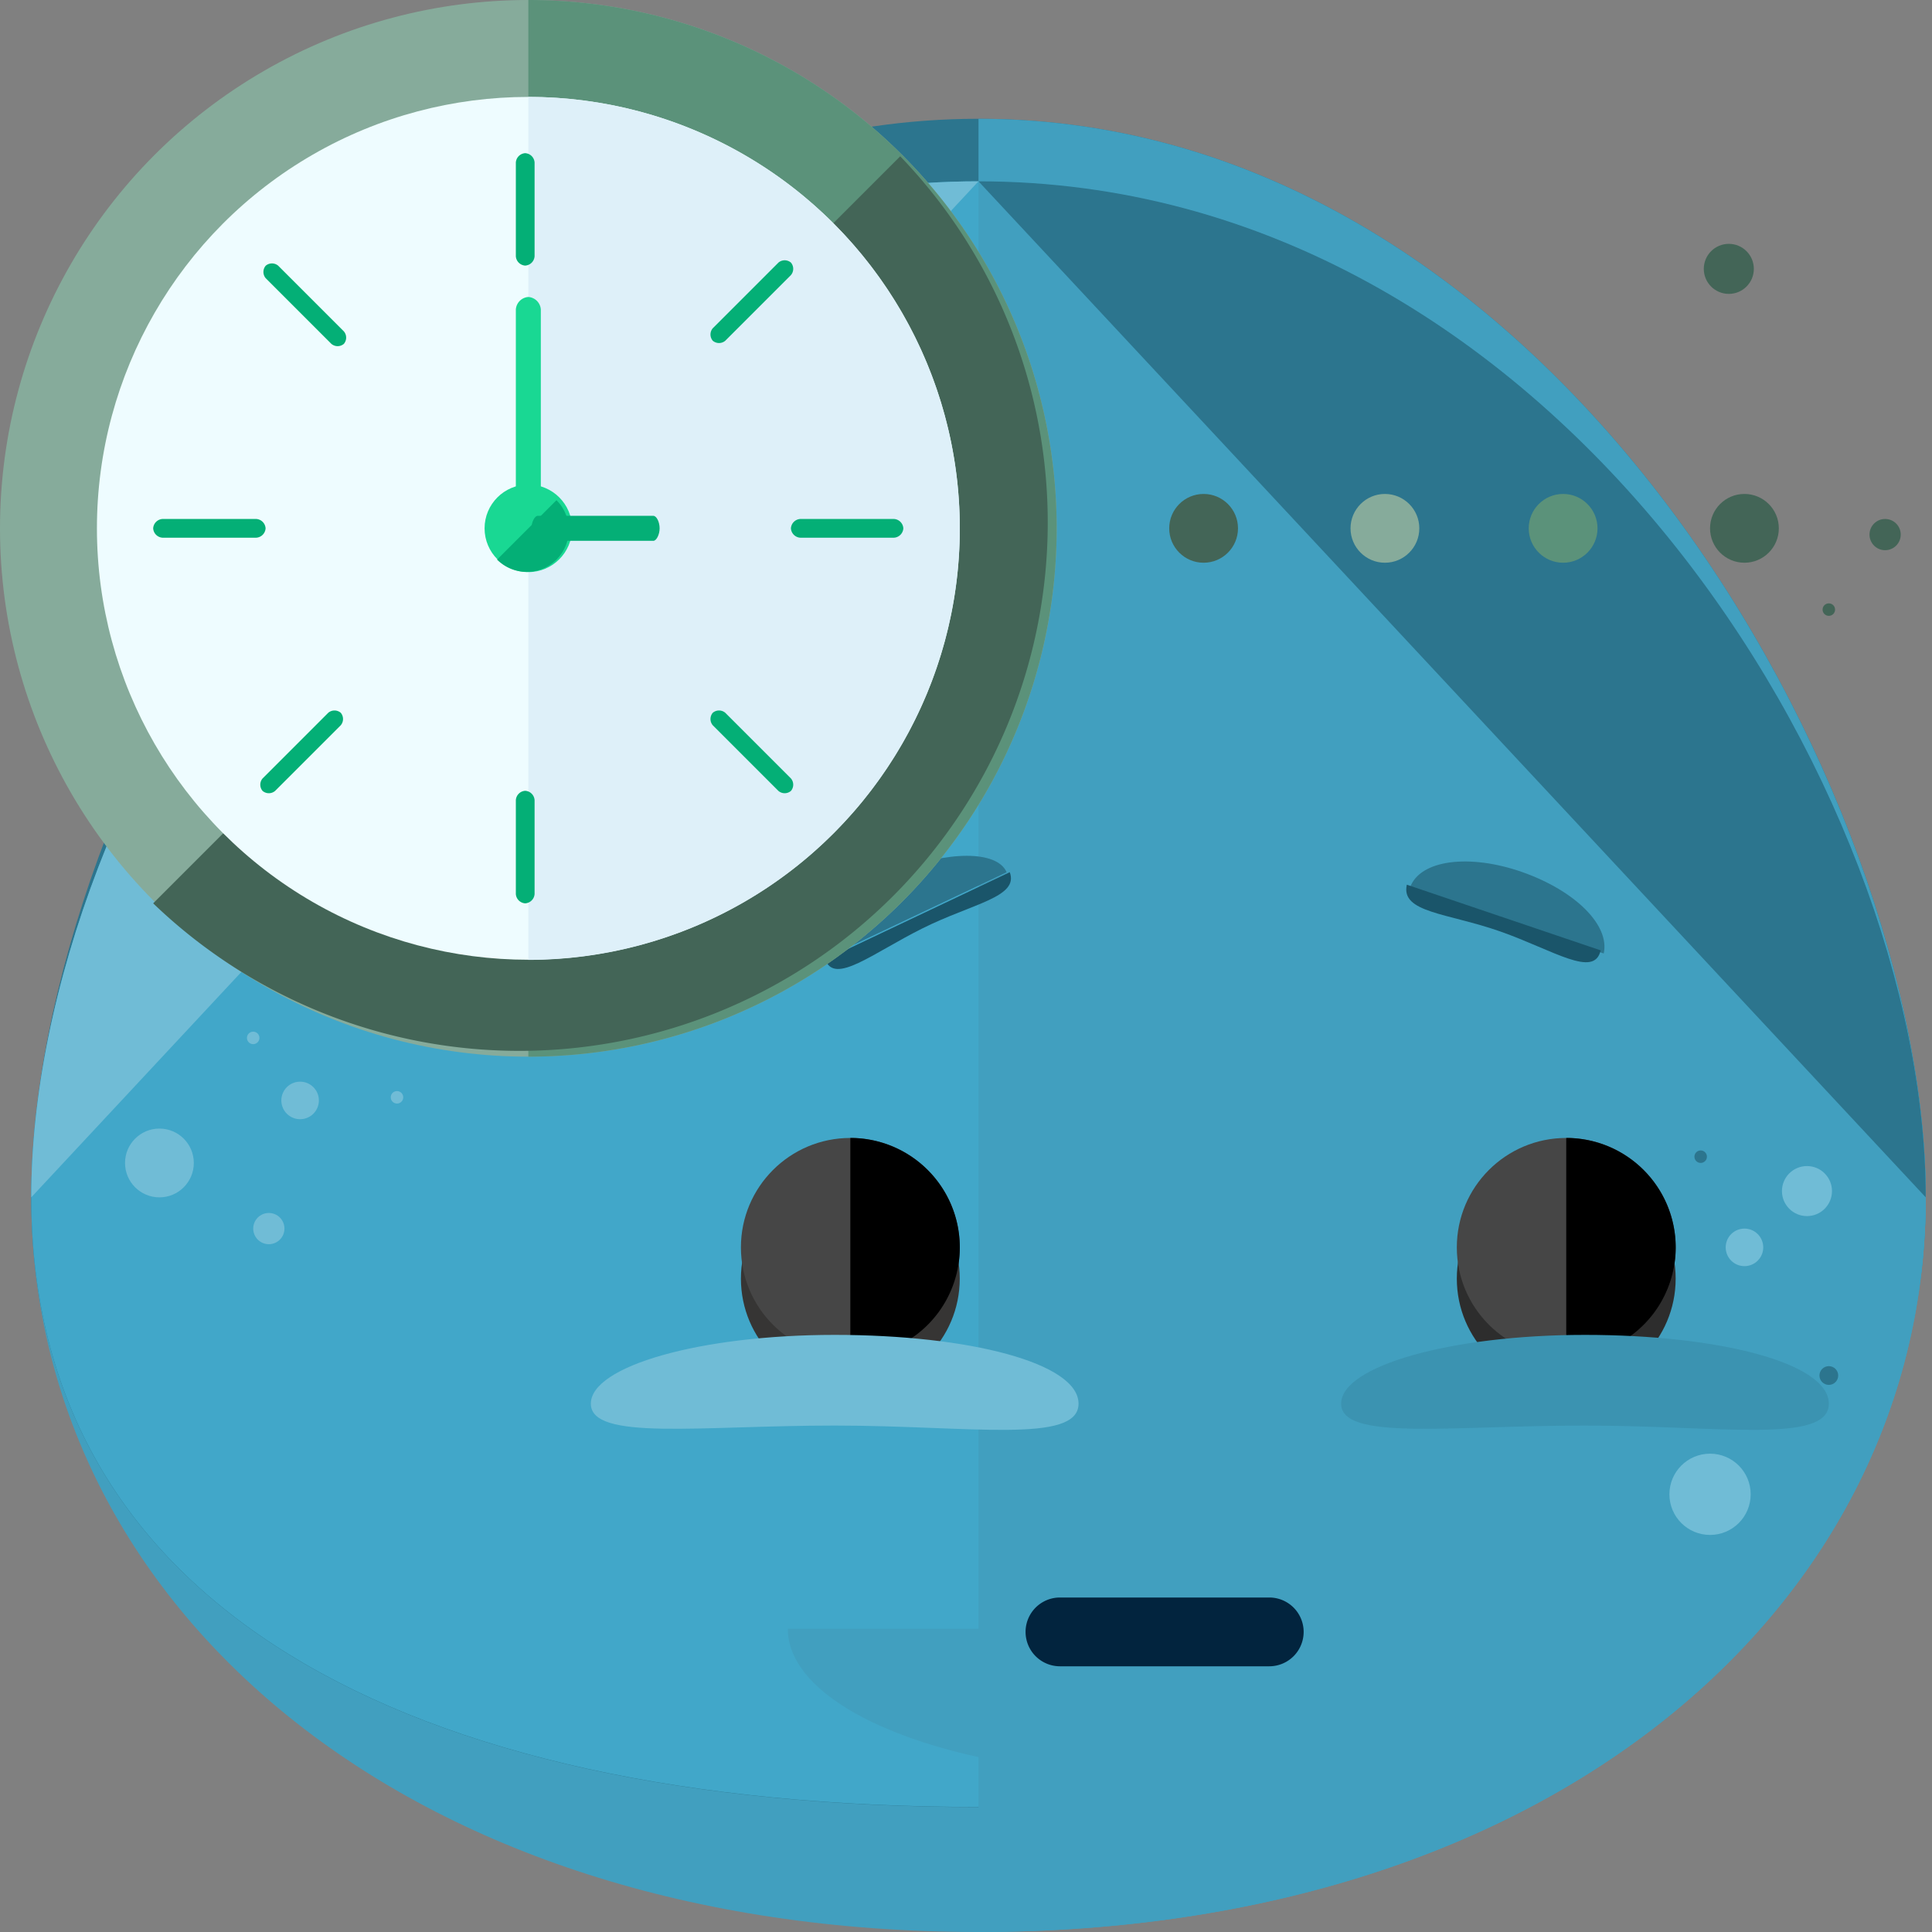 <svg xmlns="http://www.w3.org/2000/svg" width="60" height="60" viewBox="0 0 60 60">
  <rect x="0" y="0" width="60" height="60" fill="#808080" stroke="none"/>
  <g id="Group_30247" data-name="Group 30247" transform="translate(-142 -4793)">
    <g id="Group_30230" data-name="Group 30230">
      <g id="waiting" transform="translate(141.2 4793)">
        <g id="Group_27328" data-name="Group 27328" transform="translate(1.771 3.689)">
          <path id="Path_1878" data-name="Path 1878" d="M67.635,77.953c0,12.621-11.553,22.816-29.417,22.816S8.8,90.575,8.8,77.953,20.353,46.4,38.217,46.4,67.635,65.332,67.635,77.953Z" transform="translate(-8.8 -44.458)" fill="#419fbf"/>
          <path id="Path_1879" data-name="Path 1879" d="M67.635,63.9c0,12.621-11.553,18.932-29.417,18.932S8.8,76.517,8.8,63.9,20.353,30.4,38.217,30.4,67.635,51.274,67.635,63.9Z" transform="translate(-8.8 -30.4)" fill="#2c758e"/>
        </g>
        <g id="Group_27329" data-name="Group 27329" transform="translate(1.771 3.689)">
          <path id="Path_1880" data-name="Path 1880" d="M251.2,30.4c17.864,0,29.417,20.874,29.417,33.5S269.064,82.827,251.2,82.827" transform="translate(-221.783 -30.4)" fill="#419fbf"/>
          <path id="Path_1881" data-name="Path 1881" d="M67.635,77.953c0,12.621-11.553,18.932-29.417,18.932S8.8,90.575,8.8,77.953,20.353,46.4,38.217,46.4,67.635,65.332,67.635,77.953Z" transform="translate(-8.8 -44.458)" fill="#41a7c9"/>
        </g>
        <path id="Path_1882" data-name="Path 1882" d="M8.8,77.953C8.8,65.332,20.353,46.4,38.217,46.4" transform="translate(-7.029 -40.769)" fill="#70bcd6"/>
        <path id="Path_1883" data-name="Path 1883" d="M251.2,46.4c17.864,0,29.417,18.932,29.417,31.553s-11.553,22.816-29.417,22.816" transform="translate(-220.012 -40.769)" fill="#419fbf"/>
        <path id="Path_1884" data-name="Path 1884" d="M251.2,46.4c17.864,0,29.417,18.932,29.417,31.553" transform="translate(-220.012 -40.769)" fill="#2c758e"/>
        <path id="Path_1885" data-name="Path 1885" d="M225.507,416.8c0,2.524-5.146,4.563-11.553,4.563S202.4,419.324,202.4,416.8" transform="translate(-177.134 -366.218)" fill="#419fbf"/>
        <path id="Path_1886" data-name="Path 1886" d="M270.773,410.936h-6.5a1.068,1.068,0,0,1,0-2.136h6.5a1.068,1.068,0,0,1,0,2.136Z" transform="translate(-230.555 -359.188)" fill="#02243e"/>
        <g id="Group_27330" data-name="Group 27330" transform="translate(4.683 32.039)">
          <circle id="Ellipse_97" data-name="Ellipse 97" cx="0.583" cy="0.583" r="0.583" transform="translate(4.854 1.553)" fill="#70bcd6"/>
          <circle id="Ellipse_98" data-name="Ellipse 98" cx="1.068" cy="1.068" r="1.068" transform="translate(0 3.01)" fill="#70bcd6"/>
          <circle id="Ellipse_99" data-name="Ellipse 99" cx="0.194" cy="0.194" r="0.194" transform="translate(3.786)" fill="#70bcd6"/>
          <circle id="Ellipse_100" data-name="Ellipse 100" cx="0.194" cy="0.194" r="0.194" transform="translate(8.252 1.845)" fill="#70bcd6"/>
        </g>
        <g id="Group_27331" data-name="Group 27331" transform="translate(52.645 35.728)">
          <circle id="Ellipse_101" data-name="Ellipse 101" cx="0.777" cy="0.777" r="0.777" transform="translate(3.495 0.485)" fill="#70bcd6"/>
          <circle id="Ellipse_102" data-name="Ellipse 102" cx="0.194" cy="0.194" r="0.194" transform="translate(0.777)" fill="#2c758e"/>
          <circle id="Ellipse_103" data-name="Ellipse 103" cx="0.291" cy="0.291" r="0.291" transform="translate(4.66 6.699)" fill="#2c758e"/>
          <circle id="Ellipse_104" data-name="Ellipse 104" cx="1.262" cy="1.262" r="1.262" transform="translate(0 9.417)" fill="#70bcd6"/>
          <circle id="Ellipse_105" data-name="Ellipse 105" cx="0.583" cy="0.583" r="0.583" transform="translate(1.748 2.427)" fill="#70bcd6"/>
        </g>
        <g id="Group_27332" data-name="Group 27332" transform="translate(8.664 29.612)">
          <circle id="Ellipse_106" data-name="Ellipse 106" cx="0.485" cy="0.485" r="0.485" transform="translate(0 8.058)" fill="#70bcd6"/>
          <circle id="Ellipse_107" data-name="Ellipse 107" cx="0.388" cy="0.388" r="0.388" transform="translate(0.874)" fill="#f7910b"/>
        </g>
        <g id="Group_27333" data-name="Group 27333" transform="translate(3.713 7.573)">
          <circle id="Ellipse_108" data-name="Ellipse 108" cx="1.068" cy="1.068" r="1.068" transform="translate(0 7.961)" fill="#f9a908"/>
          <circle id="Ellipse_109" data-name="Ellipse 109" cx="0.583" cy="0.583" r="0.583" transform="translate(3.592 5.049)" fill="#f9a908"/>
          <circle id="Ellipse_110" data-name="Ellipse 110" cx="0.194" cy="0.194" r="0.194" transform="translate(53.689 11.165)" fill="#436557"/>
          <circle id="Ellipse_111" data-name="Ellipse 111" cx="0.777" cy="0.777" r="0.777" transform="translate(50)" fill="#436557"/>
          <circle id="Ellipse_112" data-name="Ellipse 112" cx="0.485" cy="0.485" r="0.485" transform="translate(55.146 8.544)" fill="#436557"/>
          <circle id="Ellipse_113" data-name="Ellipse 113" cx="0.583" cy="0.583" r="0.583" transform="translate(1.65 11.359)" fill="#f9a908"/>
        </g>
        <g id="Group_27334" data-name="Group 27334" transform="translate(23.81 36.311)">
          <circle id="Ellipse_114" data-name="Ellipse 114" cx="3.398" cy="3.398" r="3.398" fill="#363534"/>
          <circle id="Ellipse_115" data-name="Ellipse 115" cx="3.398" cy="3.398" r="3.398" transform="translate(22.233)" fill="#2d2d2d"/>
        </g>
        <circle id="Ellipse_116" data-name="Ellipse 116" cx="3.398" cy="3.398" r="3.398" transform="translate(23.81 35.34)" fill="#464646"/>
        <path id="Path_1887" data-name="Path 1887" d="M218.4,291.2a3.4,3.4,0,1,1,0,6.8" transform="translate(-191.192 -255.86)"/>
        <circle id="Ellipse_117" data-name="Ellipse 117" cx="3.398" cy="3.398" r="3.398" transform="translate(46.043 35.34)" fill="#464646"/>
        <path id="Path_1888" data-name="Path 1888" d="M401.6,291.2a3.4,3.4,0,0,1,0,6.8" transform="translate(-352.159 -255.86)"/>
        <g id="Group_27335" data-name="Group 27335" transform="translate(26.254 26.578)">
          <path id="Path_1889" data-name="Path 1889" d="M212.853,219.51c-1.553.777-2.621,1.942-2.233,2.718l5.728-2.718C216.057,218.83,214.5,218.83,212.853,219.51Z" transform="translate(-210.54 -219)" fill="#2c758e"/>
          <path id="Path_1890" data-name="Path 1890" d="M365.1,220.789c-1.65-.583-3.2-.388-3.5.485l6.019,2.039C367.814,222.44,366.746,221.372,365.1,220.789Z" transform="translate(-343.268 -220.28)" fill="#2c758e"/>
        </g>
        <g id="Group_27336" data-name="Group 27336" transform="translate(26.431 27.087)">
          <path id="Path_1891" data-name="Path 1891" d="M215.01,224.948c1.553-.777,3.01-.971,2.718-1.748L212,225.918C212.291,226.7,213.456,225.724,215.01,224.948Z" transform="translate(-212 -223.2)" fill="#1a556a"/>
          <path id="Path_1892" data-name="Path 1892" d="M363.586,227.856c1.65.583,2.913,1.456,3.107.583l-6.019-2.039C360.48,227.274,361.936,227.274,363.586,227.856Z" transform="translate(-342.615 -226.012)" fill="#1a556a"/>
        </g>
        <path id="Path_1893" data-name="Path 1893" d="M159.573,341.6c-4.175,0-7.573.971-7.573,2.136s3.4.68,7.573.68,7.573.582,7.573-.68S163.748,341.6,159.573,341.6Z" transform="translate(-132.851 -300.144)" fill="#70bcd6"/>
        <path id="Path_1894" data-name="Path 1894" d="M351.573,341.6c-4.175,0-7.573.971-7.573,2.136s3.4.68,7.573.68,7.573.582,7.573-.68S355.748,341.6,351.573,341.6Z" transform="translate(-301.55 -300.144)" fill="#3b93b1"/>
        <circle id="Ellipse_118" data-name="Ellipse 118" cx="16.408" cy="16.408" r="16.408" transform="translate(0.8 0)" fill="#86ab9b"/>
        <path id="Path_1895" data-name="Path 1895" d="M136,0a16.408,16.408,0,1,1,0,32.816" transform="translate(-118.792)" fill="#5b927a"/>
        <path id="Path_1896" data-name="Path 1896" d="M63.2,40A16.408,16.408,0,0,1,40,63.2" transform="translate(-34.443 -35.146)" fill="#436557"/>
        <circle id="Ellipse_119" data-name="Ellipse 119" cx="13.398" cy="13.398" r="13.398" transform="translate(3.81 3.01)" fill="#eefcff"/>
        <path id="Path_1897" data-name="Path 1897" d="M136,24.8a13.4,13.4,0,1,1,0,26.8" transform="translate(-118.792 -21.79)" fill="#def0f9"/>
        <circle id="Ellipse_120" data-name="Ellipse 120" cx="1.359" cy="1.359" r="1.359" transform="translate(15.849 15.049)" fill="#19d893"/>
        <g id="Group_27337" data-name="Group 27337" transform="translate(5.557 4.757)">
          <path id="Path_1898" data-name="Path 1898" d="M129.845,128A1.3,1.3,0,0,1,128,129.845" transform="translate(-117.32 -117.223)" fill="#04af76"/>
          <path id="Path_1899" data-name="Path 1899" d="M133.383,42.4a.31.31,0,0,1-.291.291h0a.31.31,0,0,1-.291-.291V39.491a.31.31,0,0,1,.291-.291h0a.31.31,0,0,1,.291.291Z" transform="translate(-121.538 -39.2)" fill="#04af76"/>
          <path id="Path_1900" data-name="Path 1900" d="M133.383,205.6a.31.31,0,0,1-.291.291h0a.31.31,0,0,1-.291-.291v-2.913a.31.31,0,0,1,.291-.291h0a.31.31,0,0,1,.291.291Z" transform="translate(-121.538 -182.594)" fill="#04af76"/>
          <path id="Path_1901" data-name="Path 1901" d="M203.491,133.383a.31.31,0,0,1-.291-.291h0a.31.31,0,0,1,.291-.291H206.4a.31.31,0,0,1,.291.291h0a.31.31,0,0,1-.291.291Z" transform="translate(-183.394 -121.441)" fill="#04af76"/>
          <path id="Path_1902" data-name="Path 1902" d="M40.291,133.383a.31.31,0,0,1-.291-.291h0a.31.31,0,0,1,.291-.291H43.2a.31.31,0,0,1,.291.291h0a.31.31,0,0,1-.291.291Z" transform="translate(-40 -121.441)" fill="#04af76"/>
          <path id="Path_1903" data-name="Path 1903" d="M183.061,69.1a.3.3,0,0,1-.388,0h0a.3.3,0,0,1,0-.388l2.039-2.039a.3.3,0,0,1,.388,0h0a.3.3,0,0,1,0,.388Z" transform="translate(-165.294 -63.275)" fill="#04af76"/>
          <path id="Path_1904" data-name="Path 1904" d="M67.861,184.3a.3.3,0,0,1-.388,0h0a.3.3,0,0,1,0-.388l2.039-2.039a.3.3,0,0,1,.388,0h0a.3.3,0,0,1,0,.388Z" transform="translate(-64.075 -164.494)" fill="#04af76"/>
          <path id="Path_1905" data-name="Path 1905" d="M182.673,182.261a.3.3,0,0,1,0-.388h0a.3.3,0,0,1,.388,0l2.039,2.039a.3.3,0,0,1,0,.388h0a.3.3,0,0,1-.388,0Z" transform="translate(-165.294 -164.494)" fill="#04af76"/>
          <path id="Path_1906" data-name="Path 1906" d="M68.273,67.861a.3.3,0,0,1,0-.388h0a.3.3,0,0,1,.388,0L70.7,69.512a.3.3,0,0,1,0,.388h0a.3.3,0,0,1-.388,0Z" transform="translate(-64.778 -63.978)" fill="#04af76"/>
        </g>
        <path id="Path_1907" data-name="Path 1907" d="M133.577,82.5a.418.418,0,0,1-.388.388h0a.418.418,0,0,1-.388-.388V76.388a.418.418,0,0,1,.388-.388h0a.418.418,0,0,1,.388.388Z" transform="translate(-115.981 -66.777)" fill="#19d893"/>
        <path id="Path_1908" data-name="Path 1908" d="M136.994,132.777c-.1,0-.194-.194-.194-.388h0c0-.194.1-.388.194-.388h3.592c.1,0,.194.194.194.388h0c0,.194-.1.388-.194.388Z" transform="translate(-119.495 -115.981)" fill="#04af76"/>
        <circle id="Ellipse_121" data-name="Ellipse 121" cx="1.068" cy="1.068" r="1.068" transform="translate(37.111 15.34)" fill="#436557"/>
        <circle id="Ellipse_122" data-name="Ellipse 122" cx="1.068" cy="1.068" r="1.068" transform="translate(42.742 15.34)" fill="#86ab9b"/>
        <circle id="Ellipse_123" data-name="Ellipse 123" cx="1.068" cy="1.068" r="1.068" transform="translate(48.276 15.34)" fill="#5b927a"/>
        <circle id="Ellipse_124" data-name="Ellipse 124" cx="1.068" cy="1.068" r="1.068" transform="translate(53.907 15.34)" fill="#436557"/>
      </g>
      <rect id="Rectangle_8551" data-name="Rectangle 8551" width="60" height="60" transform="translate(142 4793)" fill="none"/>
    </g>
  </g>
</svg>
